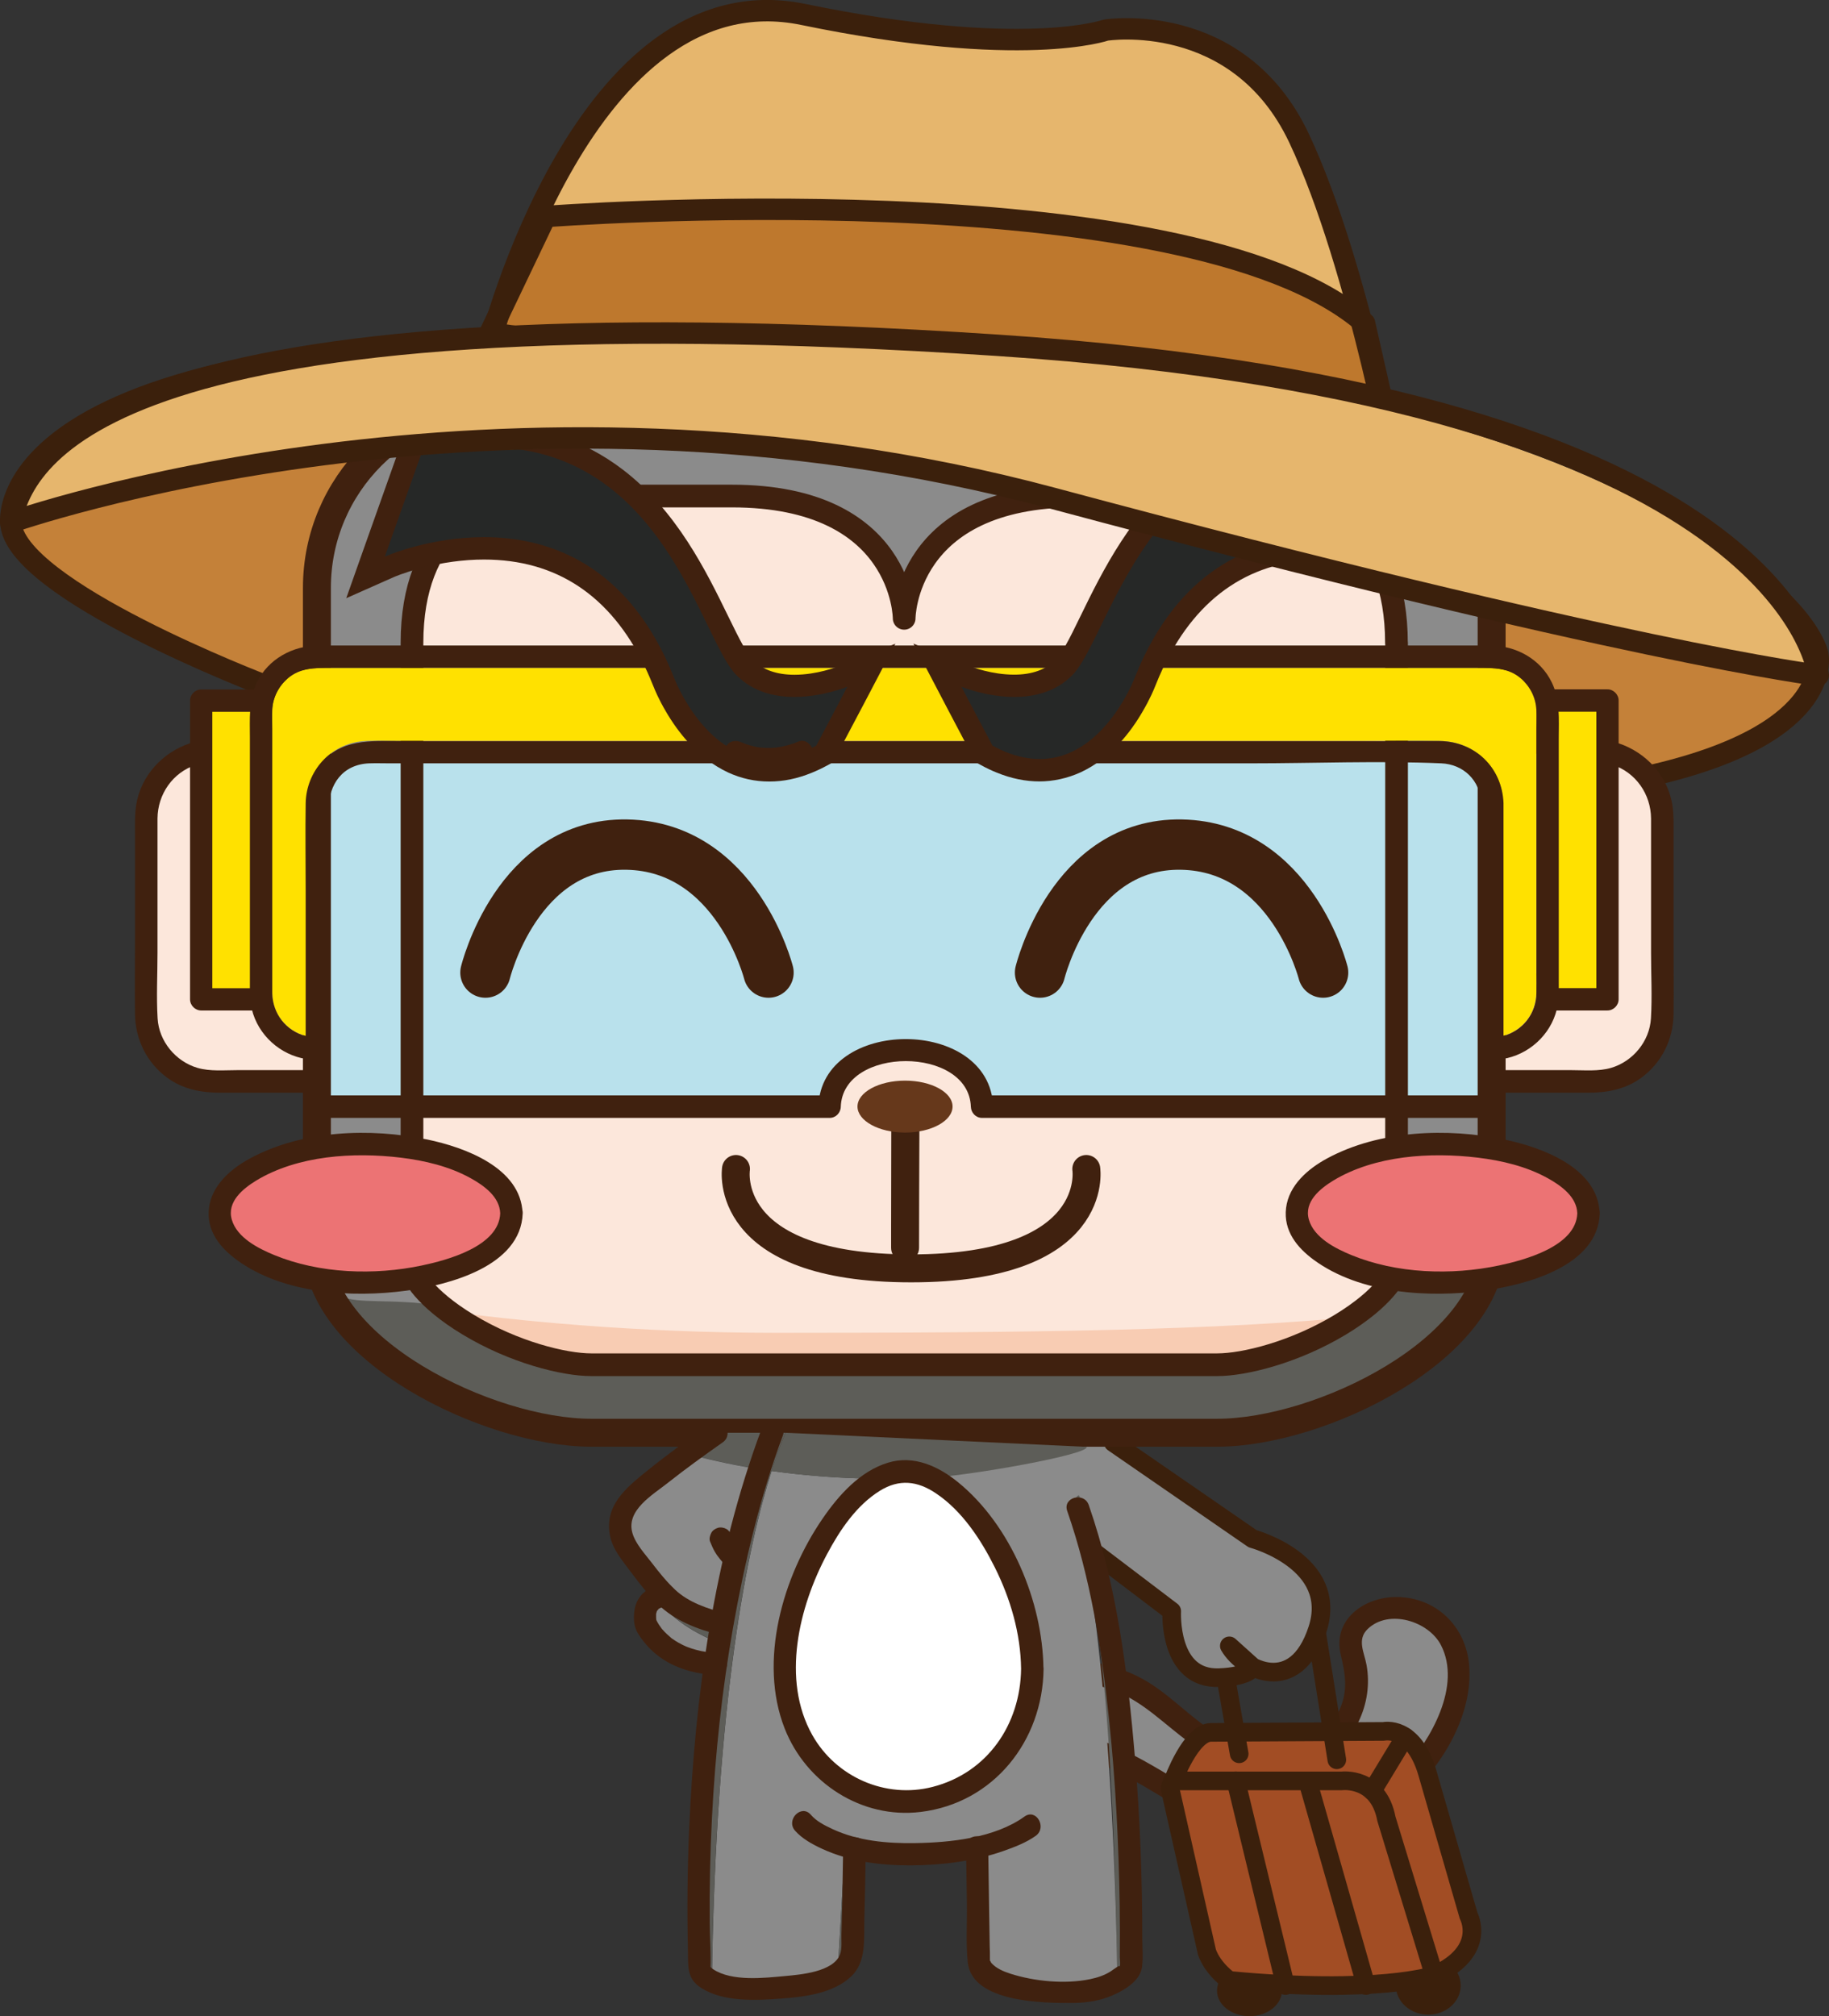 <?xml version="1.0" encoding="UTF-8"?>
<svg id="uuid-67d67166-6d66-4f84-9ff0-3e2b7df5e111" data-name="圖層 2" xmlns="http://www.w3.org/2000/svg" viewBox="0 0 170.83 188.27">
  <rect x="0" y="0" width="170.83" height="188.27" fill="#333333" stroke="none"/>
  <defs>
    <style>
      .uuid-1116fdf8-2737-4ca8-b20e-b0292438a0a8 {
        fill: #262827;
      }

      .uuid-ae5ebda4-a264-4f8f-9acf-2a8cddf572d7 {
        fill: #5d5d58;
      }

      .uuid-bded0d39-fcf8-45a3-8203-487486e7e49b {
        fill: #fce7db;
      }

      .uuid-301035fc-82e5-45cf-8cf5-8b4831d434c7, .uuid-c10ad87a-0c50-4dd1-9964-942689518b08, .uuid-fd1ba902-5c35-4877-8179-499bccde7118, .uuid-f058a34c-495f-4868-b9ba-0da480fa9902 {
        stroke-linejoin: round;
      }

      .uuid-301035fc-82e5-45cf-8cf5-8b4831d434c7, .uuid-c10ad87a-0c50-4dd1-9964-942689518b08, .uuid-fd1ba902-5c35-4877-8179-499bccde7118, .uuid-f058a34c-495f-4868-b9ba-0da480fa9902, .uuid-3f45da88-a5be-4bcd-92f7-e03f630ba8b4, .uuid-44771127-5b70-4803-96e2-e61ce2d7986c {
        fill: none;
      }

      .uuid-301035fc-82e5-45cf-8cf5-8b4831d434c7, .uuid-c10ad87a-0c50-4dd1-9964-942689518b08, .uuid-fd1ba902-5c35-4877-8179-499bccde7118, .uuid-f058a34c-495f-4868-b9ba-0da480fa9902, .uuid-44771127-5b70-4803-96e2-e61ce2d7986c {
        stroke-linecap: round;
      }

      .uuid-301035fc-82e5-45cf-8cf5-8b4831d434c7, .uuid-c10ad87a-0c50-4dd1-9964-942689518b08, .uuid-3f45da88-a5be-4bcd-92f7-e03f630ba8b4, .uuid-44771127-5b70-4803-96e2-e61ce2d7986c {
        stroke: #40210f;
      }

      .uuid-301035fc-82e5-45cf-8cf5-8b4831d434c7, .uuid-3f45da88-a5be-4bcd-92f7-e03f630ba8b4 {
        stroke-width: 2.61px;
      }

      .uuid-61798807-ba43-4ca0-b7ba-0b65b5ec1dae {
        fill: #ec7374;
      }

      .uuid-ae87eada-b86f-4d50-b276-032cd366e167 {
        fill: #ffe100;
      }

      .uuid-89f2ae12-6ae7-4649-bb30-7912de3be17e {
        fill: #be782d;
      }

      .uuid-a79f5210-1f22-41fb-b101-b3c37b95f471 {
        fill: #3b200c;
      }

      .uuid-dc2f2f42-7533-42e6-a342-b07c05d0ed70 {
        fill: #40210f;
      }

      .uuid-dd6dfe40-63dc-4ec3-9058-5cdae8e8f2e4 {
        fill: #f8ccb3;
      }

      .uuid-87eed6bc-ffe4-4a1c-922e-da9d9af142b5 {
        fill: #e6b66d;
      }

      .uuid-c10ad87a-0c50-4dd1-9964-942689518b08 {
        stroke-width: 2.12px;
      }

      .uuid-91810d06-d3e7-4bce-bf51-e79ea1d8df4c {
        fill: #c48139;
      }

      .uuid-fd1ba902-5c35-4877-8179-499bccde7118 {
        stroke-width: 2px;
      }

      .uuid-fd1ba902-5c35-4877-8179-499bccde7118, .uuid-f058a34c-495f-4868-b9ba-0da480fa9902 {
        stroke: #3b200c;
      }

      .uuid-b4d2440e-ccb4-4600-b135-46c620564920 {
        fill: #fff;
      }

      .uuid-f058a34c-495f-4868-b9ba-0da480fa9902 {
        stroke-width: 1.74px;
      }

      .uuid-22c3b029-98f8-423e-8e7d-63b94a522549 {
        fill: #8b8b8b;
      }

      .uuid-5bb91fe0-ac7e-4ff1-8fa5-011e9150a3e5 {
        fill: #a24d24;
      }

      .uuid-3f45da88-a5be-4bcd-92f7-e03f630ba8b4, .uuid-44771127-5b70-4803-96e2-e61ce2d7986c {
        stroke-miterlimit: 10;
      }

      .uuid-850ea068-2a06-4096-89a3-94bc9e89a385 {
        fill: #b9e1ec;
      }

      .uuid-13a98ec7-e6e0-498e-b45e-b918c78715d3 {
        fill: #66381b;
      }

      .uuid-200546bc-558f-4fc1-8c4e-225f9891f887 {
        fill: #d4ad33;
      }

      .uuid-44771127-5b70-4803-96e2-e61ce2d7986c {
        stroke-width: 4.7px;
      }
    </style>
  </defs>
  <g id="uuid-417240f2-51f5-44a8-9623-e9c1f4f1c259" data-name="圖層 1">
    <g>
      <path class="uuid-91810d06-d3e7-4bce-bf51-e79ea1d8df4c" d="M1,48.78c-.16-4.76,7.07-22.33,85.75-15.16,78.68,7.18,83.02,27.4,83.02,27.4,0,0,7.67,29.22-144.97,3.01,0,0-23.59-8.98-23.79-15.26Z"/>
      <path class="uuid-fd1ba902-5c35-4877-8179-499bccde7118" d="M1,48.78c-.16-4.76,7.07-22.33,85.75-15.16,78.68,7.18,83.02,27.4,83.02,27.4,0,0,7.67,29.22-144.97,3.01,0,0-23.59-8.98-23.79-15.26Z"/>
      <g>
        <g>
          <path class="uuid-22c3b029-98f8-423e-8e7d-63b94a522549" d="M84.12,162.33s14.35-12.47,25.29-2.34c10.94,10.13,19.26,1.31,16.94-5.35-1.98-5.67,9.87-6.77,9.85,1.57-.02,8.34-11.44,19.71-22.12,13.66-10.68-6.05-15.89-11.53-27.97-3.27l-2-4.27Z"/>
          <path class="uuid-dc2f2f42-7533-42e6-a342-b07c05d0ed70" d="M84.86,163.07c4.66-4.03,12.04-7.31,18.35-5.49,2.89.83,4.78,2.73,7.08,4.53,2.1,1.64,4.51,3,7.18,3.4,3.84.57,7.7-1.18,9.42-4.74.79-1.64,1.07-3.48.75-5.27-.21-1.2-.94-2.4.12-3.4,1.98-1.88,5.69-.7,6.83,1.53,1.94,3.79-.95,8.82-3.46,11.59-3.26,3.6-8.18,6.17-13.13,5.07-3.13-.69-5.88-2.76-8.59-4.38-2.36-1.41-4.77-2.81-7.38-3.69-5.9-2.01-11.5.16-16.45,3.5l1.43.37c-.67-1.42-1.33-2.85-2-4.27-.57-1.22-2.37-.16-1.8,1.05.67,1.42,1.33,2.85,2,4.27.23.49.99.67,1.43.37,2.63-1.78,5.49-3.41,8.67-3.91,2.4-.38,4.78.05,7.01.93,2.51.99,4.83,2.45,7.14,3.83,2.53,1.52,5.06,3.28,7.99,3.93,5.14,1.13,10.29-.96,14.04-4.46,3.25-3.04,6.1-7.69,5.73-12.31-.29-3.64-3.08-6.37-6.77-6.39-3.02-.02-6.01,2.1-5.22,5.41.44,1.83.69,3.38-.14,5.17s-2.29,3.03-4.11,3.56c-2.45.71-5.02-.05-7.17-1.28-2.72-1.55-4.72-4.06-7.55-5.45-7.59-3.72-16.88-.15-22.89,5.05-1.02.88.46,2.35,1.48,1.48Z"/>
        </g>
        <g>
          <ellipse class="uuid-a79f5210-1f22-41fb-b101-b3c37b95f471" cx="116.7" cy="185.89" rx="3.03" ry="2.38"/>
          <ellipse class="uuid-a79f5210-1f22-41fb-b101-b3c37b95f471" cx="133.4" cy="185.41" rx="3.03" ry="2.72"/>
          <g>
            <path class="uuid-5bb91fe0-ac7e-4ff1-8fa5-011e9150a3e5" d="M109.57,166.3s1.65-4.53,3.54-4.53l16.13-.09s2.74-.62,4.06,3.81l3.87,13.4s1.79,3.3-3.21,5.57c0,0-5.28,1.79-19.15.47,0,0-1.51-1.04-2.08-2.64l-3.4-15.06s-.16-.38.24-.92Z"/>
            <path class="uuid-f058a34c-495f-4868-b9ba-0da480fa9902" d="M109.57,166.3s1.65-4.53,3.54-4.53l16.13-.09s2.74-.62,4.06,3.81l3.87,13.4s1.79,3.3-3.21,5.57c0,0-5.28,1.79-19.15.47,0,0-1.51-1.04-2.08-2.64l-3.4-15.06s-.16-.38.24-.92Z"/>
            <path class="uuid-f058a34c-495f-4868-b9ba-0da480fa9902" d="M109.57,166.3h15.77s3.4-.42,4.15,3.54l4.47,14.62"/>
            <line class="uuid-f058a34c-495f-4868-b9ba-0da480fa9902" x1="127.59" y1="185.41" x2="122.13" y2="166.3"/>
            <line class="uuid-f058a34c-495f-4868-b9ba-0da480fa9902" x1="115.43" y1="166.29" x2="120.06" y2="185.41"/>
          </g>
          <polyline class="uuid-f058a34c-495f-4868-b9ba-0da480fa9902" points="115.74 163.77 113.9 153.29 122.98 152.51 124.86 164.33"/>
          <line class="uuid-f058a34c-495f-4868-b9ba-0da480fa9902" x1="128.17" y1="167.24" x2="131.23" y2="162.19"/>
          <path class="uuid-22c3b029-98f8-423e-8e7d-63b94a522549" d="M117,143.7l-14.87-10-8.18.97,4.92,8.18,10.57,7.6s-.35,6.41,4.44,6.21c2.8-.11,3.12-.95,3.13-.99,1.99.98,4.64.74,6.03-3.5,2.06-6.29-6.05-8.48-6.05-8.48Z"/>
          <path class="uuid-f058a34c-495f-4868-b9ba-0da480fa9902" d="M103.98,134.71l13.02,8.98s8.11,2.18,6.05,8.48c-2.06,6.29-6.92,3.77-8.23,1.52l2.2,1.98s-.27.88-3.14.99c-4.8.19-4.44-6.21-4.44-6.21l-8.97-6.81"/>
        </g>
        <g>
          <path class="uuid-22c3b029-98f8-423e-8e7d-63b94a522549" d="M113.7,133.79h-58.39c-9.63,0-25.7-7.81-25.7-17.44v-61.46c0-9.63,7.81-17.44,17.44-17.44h74.84c9.63,0,17.44,7.81,17.44,17.44v61.46c0,9.63-15.99,17.44-25.63,17.44Z"/>
          <path class="uuid-ae5ebda4-a264-4f8f-9acf-2a8cddf572d7" d="M41.19,121.92c2.55,2.45,6.08,4.86,9.76,4.86l60.37.53c3.5,0,16.04-5.35,18.54-7.58,3.45-.37,5.49.65,8.08,0,.39.75-1.46,2.53-1.3,3.58-1.43,2.08-11.48,8.72-16.94,10.41h-52.47l-10.28.54c-7.5,0-23.03-5.87-25.14-13.22,1.7.77,4.68.18,9.38.89Z"/>
          <path class="uuid-bded0d39-fcf8-45a3-8203-487486e7e49b" d="M130.44,55.16v63.45c-.04.4-1.1,2.59-5.27,5.11-4.25,2.56-8.93,3.73-11.48,3.73h-58.47c-2.55,0-7.23-1.17-11.47-3.73-4.18-2.52-5.24-4.71-5.27-5.12v-63.43c0-4.87,3.84-8.84,8.56-8.84h21.31c16.1,0,16.1,11.42,16.1,11.42,0,0,0-11.42,16.11-11.42h21.31c4.72,0,8.56,3.97,8.56,8.84Z"/>
          <path class="uuid-dd6dfe40-63dc-4ec3-9058-5cdae8e8f2e4" d="M41.64,122.43c6.13.84,17.45,2.03,30.87,2.03,24.37,0,41.39-.23,54.86-1.57-2.7,2.23-9.31,5.24-13.09,5.24l-58.9-.48c-3.98,0-10.98-2.77-13.74-5.23Z"/>
          <path class="uuid-bded0d39-fcf8-45a3-8203-487486e7e49b" d="M29.6,100.97v-30.58h-11.44c-2.53.8-4.36,3.17-4.36,5.96v18.37c0,3.45,2.8,6.25,6.25,6.25h9.69"/>
          <path class="uuid-bded0d39-fcf8-45a3-8203-487486e7e49b" d="M139.48,100.97v-30.58h11.44c2.53.8,4.36,3.17,4.36,5.96v18.37c0,3.45-2.8,6.25-6.25,6.25h-9.69"/>
          <rect class="uuid-ae87eada-b86f-4d50-b276-032cd366e167" x="18.79" y="65.42" width="5.97" height="27.28"/>
          <rect class="uuid-ae87eada-b86f-4d50-b276-032cd366e167" x="144.33" y="65.42" width="5.97" height="27.28"/>
          <path class="uuid-850ea068-2a06-4096-89a3-94bc9e89a385" d="M139.32,74.98v28.35h-47.67c0-2.98-3.06-5.23-7.12-5.23s-7.12,2.25-7.12,5.23H29.6v-28.35c0-1.57.76-2.96,1.93-3.82.79-.58,1.77-.93,2.82-.93h100.22c1.05,0,2.03.34,2.82.93,1.17.86,1.93,2.26,1.93,3.82Z"/>
          <g>
            <path class="uuid-ae87eada-b86f-4d50-b276-032cd366e167" d="M104.42,30.89s.6,2.99-.56,5.23c-22.23,1.05-34.09-1.67-39.35-3.48,1.13-7.14,13.31-7.18,18.48-7.9,5.49-.77,15.23-5.46,15.23-5.46,0,0,1.92,11.02-3.45,14.18,0,0,5.21,1.43,9.65-2.57Z"/>
            <path class="uuid-200546bc-558f-4fc1-8c4e-225f9891f887" d="M102.8,37.44h-38.24c-.21-1.29-.3-2.8-.1-4.52.01-.1.03-.19.04-.29,5.26,1.81,17.12,4.53,39.35,3.48-.26.49-.6.94-1.05,1.33Z"/>
          </g>
          <path class="uuid-dc2f2f42-7533-42e6-a342-b07c05d0ed70" d="M103.54,38.18c2.05-1.86,2.38-4.98,1.88-7.57-.16-.83-1.2-.93-1.74-.46-2.27,1.97-5.64,3.1-8.63,2.31l.25,1.91c4.83-3,4.78-10.4,3.93-15.36-.12-.72-.99-.89-1.53-.62-1.88.91-3.81,1.74-5.75,2.51-3.02,1.21-6.18,2.44-9.43,2.87-5.37.7-11.76.57-16.23,4.09-3.09,2.43-3.29,6.23-2.72,9.88.07.45.59.77,1.01.77,11.14,0,22.29,0,33.43,0h4.81c1.34,0,1.35-2.09,0-2.09h-38.24l1.01.77c-.48-3.12-.26-6.27,2.57-8.1,2.29-1.48,5.11-2.05,7.76-2.46,2.48-.38,5-.5,7.48-.88,3.13-.48,6.18-1.65,9.11-2.82,2.11-.84,4.2-1.74,6.24-2.72l-1.53-.62c.26,1.5.35,3.52.27,5.25-.12,2.76-.69,6.18-3.24,7.76-.75.47-.64,1.67.25,1.91,3.74,1,7.82-.38,10.66-2.84l-1.74-.46c.34,1.77.14,4.19-1.34,5.54-1,.91.48,2.38,1.48,1.48Z"/>
          <path class="uuid-dc2f2f42-7533-42e6-a342-b07c05d0ed70" d="M24.41,94.36h-5.62c-.56,0-1.04-.48-1.04-1.04v-27.9c0-.56.48-1.04,1.04-1.04h5.7c1.35,0,1.35,2.09,0,2.09h-4.66v25.81h4.58c1.35,0,1.35,2.09,0,2.09Z"/>
          <path class="uuid-dc2f2f42-7533-42e6-a342-b07c05d0ed70" d="M29.6,99.93h-7.44c-1.21,0-2.54.13-3.71-.21-2.05-.6-3.61-2.49-3.73-4.63-.12-2.03-.01-4.08-.01-6.11v-9.84c0-.9,0-1.81,0-2.71.02-2.27,1.42-4.29,3.59-5.01,1.27-.42.72-2.44-.56-2.01-2.58.86-4.59,3.04-5.02,5.76-.14.88-.11,1.77-.11,2.66v9.8c0,2.36-.03,4.73,0,7.09.03,2.34,1.1,4.51,2.98,5.9,1.5,1.11,3.22,1.42,5.04,1.42h8.96c1.34,0,1.35-2.09,0-2.09h0Z"/>
          <path class="uuid-dc2f2f42-7533-42e6-a342-b07c05d0ed70" d="M151.18,65.42v27.9c0,.56-.48,1.04-1.04,1.04h-5.62c-1.34,0-1.35-2.09,0-2.09h4.58v-25.81h-4.66c-1.34,0-1.35-2.09,0-2.09h5.7c.56,0,1.04.48,1.04,1.04Z"/>
          <path class="uuid-dc2f2f42-7533-42e6-a342-b07c05d0ed70" d="M139.32,99.93h7.44c1.21,0,2.54.13,3.71-.21,2.05-.6,3.61-2.49,3.73-4.63.12-2.03.01-4.08.01-6.11v-9.84c0-.9,0-1.81,0-2.71-.02-2.27-1.42-4.29-3.59-5.01-1.27-.42-.72-2.44.56-2.01,2.58.86,4.59,3.04,5.02,5.76.14.88.11,1.77.11,2.66v9.8c0,2.36.03,4.73,0,7.09-.03,2.34-1.1,4.51-2.98,5.9-1.5,1.11-3.22,1.42-5.04,1.42h-8.96c-1.34,0-1.35-2.09,0-2.09h0Z"/>
          <path class="uuid-dc2f2f42-7533-42e6-a342-b07c05d0ed70" d="M83.25,103.34c0,3.72-.01,7.45-.02,11.17,0,.66,0,1.33,0,1.99,0,1.68,2.61,1.68,2.61,0,0-3.49.02-6.97.03-10.46,0-.9,0-1.8,0-2.7,0-1.68-2.61-1.68-2.61,0h0Z"/>
          <path class="uuid-3f45da88-a5be-4bcd-92f7-e03f630ba8b4" d="M113.7,133.79h-58.47c-9.63,0-25.63-7.81-25.63-17.44v-61.46c0-9.63,7.81-17.44,17.44-17.44h74.84c9.63,0,17.44,7.81,17.44,17.44v61.46c0,9.63-15.99,17.44-25.63,17.44Z"/>
          <path class="uuid-13a98ec7-e6e0-498e-b45e-b918c78715d3" d="M84.53,100.91c-2.45,0-4.44,1.09-4.44,2.42s1.99,2.43,4.44,2.43,4.44-1.09,4.44-2.43-1.99-2.42-4.44-2.42Z"/>
          <path class="uuid-c10ad87a-0c50-4dd1-9964-942689518b08" d="M130.44,60.04v58.56c-.04.4-1.1,2.59-5.27,5.11-4.25,2.56-8.93,3.73-11.48,3.73h-58.47c-2.55,0-7.23-1.17-11.47-3.73-4.18-2.52-5.24-4.71-5.27-5.12v-58.55c0-10.5,6.45-13.72,11.17-13.72h18.7c16.1,0,16.1,11.42,16.1,11.42,0,0,0-11.42,16.11-11.42h18.7c4.72,0,11.17,3.22,11.17,13.72Z"/>
          <g>
            <path class="uuid-61798807-ba43-4ca0-b7ba-0b65b5ec1dae" d="M47.76,113.3c0,3.47-5.82,6.3-13.1,6.43-.17,0-.34,0-.52,0-2.53,0-4.91-.33-6.94-.9-4-1.12-6.69-3.18-6.69-5.53s2.56-4.32,6.42-5.46c1.64-.49,3.53-.81,5.55-.92.54-.03,1.1-.05,1.65-.05,7.53,0,13.62,2.88,13.62,6.43Z"/>
            <path class="uuid-dc2f2f42-7533-42e6-a342-b07c05d0ed70" d="M46.72,113.3c-.11,3.09-4.98,4.38-7.31,4.87-4.46.94-9.56.77-13.81-.98-1.48-.61-3.47-1.62-3.95-3.3s1.06-2.9,2.28-3.65c3.89-2.35,9.08-2.67,13.49-2.14,2.24.27,4.56.82,6.54,1.92,1.23.68,2.71,1.73,2.76,3.28.05,1.34,2.13,1.35,2.09,0-.15-4.27-5.43-6.17-8.89-6.89-5.34-1.11-11.67-.88-16.56,1.76-1.78.96-3.58,2.5-3.84,4.63s1.03,3.7,2.58,4.84c4.33,3.18,10.73,3.57,15.87,2.88,3.88-.52,10.68-2.25,10.85-7.22.05-1.34-2.04-1.34-2.09,0Z"/>
          </g>
          <g>
            <path class="uuid-61798807-ba43-4ca0-b7ba-0b65b5ec1dae" d="M148.36,113.3c0,3.47-5.82,6.3-13.1,6.43-.17,0-.34,0-.52,0-2.53,0-4.91-.33-6.94-.9-4-1.12-6.69-3.18-6.69-5.53s2.56-4.32,6.42-5.46c1.64-.49,3.53-.81,5.55-.92.54-.03,1.1-.05,1.65-.05,7.53,0,13.62,2.88,13.62,6.43Z"/>
            <path class="uuid-dc2f2f42-7533-42e6-a342-b07c05d0ed70" d="M147.32,113.3c-.11,3.09-4.98,4.38-7.31,4.87-4.46.94-9.56.77-13.81-.98-1.48-.61-3.47-1.62-3.95-3.3s1.06-2.9,2.28-3.65c3.89-2.35,9.08-2.67,13.49-2.14,2.24.27,4.56.82,6.54,1.92,1.23.68,2.71,1.73,2.76,3.28.05,1.34,2.13,1.35,2.09,0-.15-4.27-5.43-6.17-8.89-6.89-5.34-1.11-11.67-.88-16.56,1.76-1.78.96-3.58,2.5-3.84,4.63s1.03,3.7,2.58,4.84c4.33,3.18,10.73,3.57,15.87,2.88,3.88-.52,10.68-2.25,10.85-7.22.05-1.34-2.04-1.34-2.09,0Z"/>
          </g>
          <path class="uuid-ae87eada-b86f-4d50-b276-032cd366e167" d="M143.5,90.88c0,.61.01,1.22,0,1.83-.03,1.94-1.28,3.53-3.13,4.03v-19.15c0-.86.02-1.72,0-2.58-.05-3.21-2.58-5.75-5.79-5.82-2.59-.05-5.2,0-7.8,0H37.11c-1.06,0-2.15-.07-3.21.02-3.04.26-5.3,2.79-5.35,5.81-.04,2.72,0,5.44,0,8.16v13.56c-1.85-.5-3.11-2.09-3.13-4.03,0-.61,0-1.22,0-1.83v-22.84c0-.59-.02-1.18,0-1.77.05-1.13.6-2.2,1.45-2.93,1.15-.99,2.51-.98,3.93-.98h107.31c1.42,0,2.78-.01,3.93.98.86.73,1.4,1.8,1.45,2.93.03.59,0,1.18,0,1.77v22.84Z"/>
          <path class="uuid-dc2f2f42-7533-42e6-a342-b07c05d0ed70" d="M145.59,91.63c0,.73.02,1.44-.09,2.16-.39,2.46-2.33,4.46-4.74,5.02-.14.03-.27.04-.39.03-1.02-.13-1.34-1.76-.17-2.04.06-.01.11-.03.17-.05,1.85-.5,3.11-2.09,3.13-4.03.01-.61,0-1.22,0-1.83v-22.84c0-.59.02-1.18,0-1.77-.05-1.13-.6-2.2-1.45-2.93-1.15-.99-2.51-.98-3.93-.98H30.81c-1.42,0-2.78-.01-3.93.98-.86.73-1.4,1.8-1.45,2.93-.03.59,0,1.18,0,1.77v22.84c0,.61,0,1.22,0,1.83.03,1.94,1.28,3.53,3.13,4.03.06.02.11.04.17.05,1.17.28.85,1.92-.17,2.04-.12.01-.25,0-.39-.03-2.41-.56-4.35-2.56-4.74-5.02-.11-.72-.09-1.43-.09-2.16v-22.7c0-1.77-.14-3.55.65-5.2,1.06-2.2,3.35-3.43,5.74-3.45h109.47c2.39.01,4.68,1.25,5.74,3.45.8,1.65.65,3.43.65,5.2v22.7Z"/>
          <path class="uuid-dc2f2f42-7533-42e6-a342-b07c05d0ed70" d="M138.35,74.98v28.35l1.04-1.04c-5.36,0-10.72,0-16.09,0-8.55,0-17.11,0-25.66,0h-5.92l1.04,1.04c-.28-8.4-16.05-8.4-16.32,0l1.04-1.04c-5.39,0-10.78,0-16.16,0-8.59,0-17.17,0-25.76,0-1.97,0-3.93,0-5.9,0l1.04,1.04v-27.77c0-2.33,1.31-4.19,3.81-4.28.62-.02,1.24,0,1.86,0h9.71c11.4,0,22.8,0,34.2,0h36.58c5.9,0,11.86-.25,17.75,0,2.09.09,3.64,1.6,3.73,3.71.05,1.34,2.14,1.35,2.09,0-.13-3.31-2.65-5.75-5.97-5.79-.73,0-1.46,0-2.18,0-3.5,0-7,0-10.5,0-12,0-24,0-36,0s-24.48,0-36.72,0c-3.83,0-7.66,0-11.48,0-2.91,0-5.96-.3-7.9,2.47-1.21,1.73-1.05,3.72-1.05,5.71v25.97c0,.56.48,1.04,1.04,1.04h47.82c.58,0,1.03-.48,1.04-1.04.19-5.69,11.96-5.68,12.15,0,.02.56.46,1.04,1.04,1.04h16.09c8.55,0,17.11,0,25.66,0,1.97,0,3.95,0,5.92,0,.56,0,1.04-.48,1.04-1.04v-28.35c0-1.34-2.09-1.35-2.09,0Z"/>
        </g>
        <path class="uuid-ae5ebda4-a264-4f8f-9acf-2a8cddf572d7" d="M100.89,140.05c5.62,15.99,4.73,43.67,4.73,43.67-.35.51-.79.9-1.27,1.21-.4-27.58-2.13-37.79-4.35-44.36.29-.05.45-.87.74-.93.54,1.12-.3-.88.15.41Z"/>
        <path class="uuid-22c3b029-98f8-423e-8e7d-63b94a522549" d="M78.97,171.42c-1.04-.27-2.1-.61-3.14-1.03.1.1,1.19,1.17,3.09,1.93l-.68,11.91c-1.33.86-3.66,1.4-7.06,1.45-2.44.04-3.86-.29-4.69-.67.19-13.24,1.02-23.39,2.09-31.1,1.08-7.79,2.38-13.09,3.49-16.55,2.81.39,6.17.69,9.98.73-4.49,2.46-8.7,10.78-8.7,17.75,0,8.28,5.95,12.4,11.25,12.4s11.83-4.11,11.83-12.4c0-7.07-4.75-15.52-9.44-17.85,3.56-.18,7.99-2.1,12.11-2.88,2.21,6.57,4.86,22.25,5.26,49.83-1.93,1.24-4.46,1.06-4.46,1.06-4.69,0-6.78-.89-7.7-1.66v-12.3c.2-.09.4-.19.6-.29,0,0-.21.05-.6.11-1.79.31-7.37,1.07-13.21-.43Z"/>
        <path class="uuid-ae5ebda4-a264-4f8f-9acf-2a8cddf572d7" d="M101.5,135.1c.31.72-10.96,2.7-14.52,2.88-.8-.4-1.61-.62-2.39-.62-.84,0-1.7.26-2.55.73-3.81-.03-7.17-.33-9.98-.73.49-1.53.94-2.7,1.31-3.57l28.13,1.32Z"/>
        <path class="uuid-b4d2440e-ccb4-4600-b135-46c620564920" d="M86.97,137.98c4.69,2.33,9.44,10.78,9.44,17.85,0,8.28-6.52,12.4-11.83,12.4s-11.25-4.11-11.25-12.4c0-6.97,4.21-15.28,8.7-17.75,1.57.02,3.22-.02,4.94-.1Z"/>
        <path class="uuid-ae5ebda4-a264-4f8f-9acf-2a8cddf572d7" d="M92.77,171.73c-.2.1-.4.2-.6.29v-.18c.39-.07.6-.11.6-.11Z"/>
        <path class="uuid-ae5ebda4-a264-4f8f-9acf-2a8cddf572d7" d="M92.18,172.02v12.3c-.69-.57-.74-1.07-.74-1.07l-.16-10.79c-1.69.4-3.82.69-6.42.69-.68,0-1.32-.03-1.91-.08,4.17-.02,6.75.06,9.23-1.05Z"/>
        <path class="uuid-ae5ebda4-a264-4f8f-9acf-2a8cddf572d7" d="M92.18,171.85v.18c-2.48,1.12-5.06,1.03-9.23,1.05h-.06c-1.18-.1-2.2-.27-3.09-.49v.04c-.31-.09-.6-.19-.88-.3l.05-.9c5.84,1.5,11.42.74,13.21.43Z"/>
        <path class="uuid-ae5ebda4-a264-4f8f-9acf-2a8cddf572d7" d="M79.8,172.62c-.01,1.14-.11,7.99-.25,9.71-.06.72-.49,1.37-1.31,1.89l.68-11.91c.28.11.57.21.88.3Z"/>
        <path class="uuid-ae5ebda4-a264-4f8f-9acf-2a8cddf572d7" d="M78.97,171.42l-.05.9c-1.9-.76-2.99-1.83-3.09-1.93,1.04.42,2.09.76,3.14,1.03Z"/>
        <path class="uuid-ae5ebda4-a264-4f8f-9acf-2a8cddf572d7" d="M72.1,133.79h1.27c-.37.87-.82,2.04-1.31,3.57-.39-.05-.76-.11-1.12-.17.45-1.43.85-2.56,1.16-3.4Z"/>
        <path class="uuid-ae5ebda4-a264-4f8f-9acf-2a8cddf572d7" d="M66.97,133.79h5.14c-.31.84-.72,1.98-1.16,3.4-2.98-.47-5.26-1.03-6.72-1.44,1.03-.76,1.99-1.44,2.75-1.97Z"/>
        <path class="uuid-ae5ebda4-a264-4f8f-9acf-2a8cddf572d7" d="M70.94,137.19c.37.06.74.11,1.12.17-1.11,3.46-2.41,8.76-3.49,16.55-.5-.16-.97-.32-1.4-.5.09-.6.2-1.19.3-1.76.39-2.2.8-4.23,1.22-6.09.78-3.41,1.57-6.22,2.25-8.37Z"/>
        <path class="uuid-22c3b029-98f8-423e-8e7d-63b94a522549" d="M70.94,137.19c-.68,2.15-1.47,4.95-2.25,8.37-.42,1.85-.83,3.88-1.22,6.09-2.26-.51-4.31-1.76-4.31-1.76-.33-.23-.68-.54-1.04-.9-1.22-1.22-2.56-3.04-3.57-4.51-1-1.45-.78-3.41.52-4.6,1.46-1.33,3.4-2.83,5.16-4.12,1.46.41,3.74.97,6.72,1.44Z"/>
        <path class="uuid-ae5ebda4-a264-4f8f-9acf-2a8cddf572d7" d="M67.17,153.41c.44.18.9.34,1.4.5-1.06,7.71-1.9,17.86-2.09,31.1-1.04-.47-1.15-1.01-1.15-1.01-.39-11.2.37-20.82,1.52-28.63.1-.66.2-1.32.31-1.96Z"/>
        <path class="uuid-ae5ebda4-a264-4f8f-9acf-2a8cddf572d7" d="M67.47,151.64c-.1.57-.2,1.16-.3,1.76-3.63-1.44-5.22-3.25-5.85-4.23.22-.1.48-.17.79-.2.37.37.72.67,1.04.9,0,0,2.05,1.25,4.31,1.76Z"/>
        <path class="uuid-22c3b029-98f8-423e-8e7d-63b94a522549" d="M67.17,153.41c-.1.64-.21,1.29-.31,1.96-5.2-.27-6.53-3.72-6.53-3.72,0,0-.49-1.83.98-2.46.63.98,2.22,2.79,5.85,4.23Z"/>
        <g>
          <path class="uuid-1116fdf8-2737-4ca8-b20e-b0292438a0a8" d="M71.82,71.94c-1.17,0-2.32-.25-3.41-.76-2.57-1.19-4.31-3.5-5.32-5.24-.69-1.17-1.04-2.07-1.05-2.1-.3-.75-.59-1.43-.9-2.06-3.39-7.01-8.76-10.57-15.96-10.57-2.01,0-4.08.28-6.16.83-1.64.44-2.67.89-2.68.9l-2.22.98,4.37-12.32.56-.13c2.24-.51,4.39-.77,6.41-.77,4.56,0,8.6,1.32,12.02,3.94,4.87,3.71,7.58,9.28,9.56,13.34.54,1.1,1,2.04,1.44,2.83.42.74.75,1.22,1.03,1.51,1.13,1.15,2.7,1.72,4.67,1.72,2.29,0,4.33-.79,4.55-.88l2.62-1.05-1.98,3.79-2.38,4.51-.28.15c-.46.25-.91.46-1.35.64-1.2.49-2.4.74-3.56.74Z"/>
          <path class="uuid-dc2f2f42-7533-42e6-a342-b07c05d0ed70" d="M45.47,41.75c4.8,0,8.48,1.5,11.39,3.72,5.95,4.54,8.6,12.07,10.72,15.85.42.74.81,1.34,1.21,1.73,1.55,1.57,3.57,2.03,5.41,2.03,2.57,0,4.8-.9,4.94-.95l-.67,1.28-2.23,4.22c-.42.23-.84.43-1.24.59-1.14.46-2.2.66-3.17.66-1.09,0-2.08-.25-2.97-.66-2.31-1.07-3.93-3.22-4.85-4.81-.66-1.11-.98-1.95-.98-1.95-.3-.75-.61-1.47-.93-2.14-4.35-9-11.27-11.16-16.9-11.16-2.51,0-4.77.43-6.43.87-1.75.47-2.83.95-2.83.95l3.37-9.49c2.24-.51,4.29-.74,6.18-.74M45.47,39.67h0c-2.09,0-4.33.27-6.64.79l-1.12.25-.38,1.08-3.37,9.49-1.62,4.58,4.44-1.97s.98-.43,2.53-.84c1.96-.52,4-.8,5.89-.8,6.77,0,11.82,3.36,15.02,9.98.29.6.57,1.26.87,2,.03.08.4,1.02,1.13,2.25,1.08,1.85,2.97,4.34,5.78,5.65,1.23.57,2.52.85,3.85.85s2.62-.27,3.95-.81c.47-.19.96-.42,1.46-.69l.55-.3.29-.56,2.23-4.22.68-1.29,2.62-5-5.25,2.09c-.21.08-2.08.81-4.17.81-1.68,0-3-.47-3.92-1.41-.22-.22-.51-.65-.87-1.29-.42-.75-.88-1.69-1.41-2.77-2.03-4.16-4.8-9.85-9.87-13.71-3.61-2.75-7.86-4.15-12.66-4.15h0Z"/>
        </g>
        <g>
          <path class="uuid-1116fdf8-2737-4ca8-b20e-b0292438a0a8" d="M97.1,71.94c-1.16,0-2.35-.25-3.56-.74-.44-.18-.89-.39-1.35-.64l-.28-.15-3.05-5.79-1.31-2.5,2.62,1.05c.23.09,2.27.88,4.55.88,1.97,0,3.54-.58,4.67-1.72.29-.29.62-.77,1.04-1.51.44-.78.9-1.73,1.44-2.83,1.98-4.06,4.69-9.62,9.56-13.34,3.42-2.61,7.47-3.94,12.02-3.94,2.01,0,4.17.26,6.41.77l.56.13,4.37,12.32-2.22-.98s-1.04-.46-2.68-.9c-2.08-.55-4.15-.83-6.16-.83-7.2,0-12.57,3.56-15.96,10.57-.3.63-.6,1.31-.9,2.07-.01.03-.36.93-1.05,2.1-1.01,1.73-2.75,4.04-5.31,5.23-1.09.5-2.24.76-3.41.76Z"/>
          <path class="uuid-dc2f2f42-7533-42e6-a342-b07c05d0ed70" d="M123.45,41.75c1.88,0,3.93.23,6.18.74l3.37,9.49s-1.08-.48-2.83-.95c-1.66-.44-3.91-.87-6.43-.87-5.63,0-12.55,2.16-16.9,11.16-.32.67-.63,1.39-.93,2.14,0,0-.32.84-.98,1.95-.93,1.59-2.54,3.74-4.85,4.81-.89.41-1.88.66-2.97.66-.97,0-2.03-.2-3.17-.66-.4-.16-.82-.36-1.24-.59l-2.23-4.22-.67-1.28c.14.05,2.37.95,4.94.95,1.84,0,3.86-.46,5.41-2.03.4-.4.79-.99,1.21-1.73,2.12-3.77,4.78-11.31,10.72-15.85,2.91-2.22,6.59-3.72,11.39-3.72M123.45,39.67c-4.79,0-9.05,1.4-12.66,4.15-5.06,3.86-7.84,9.55-9.87,13.71-.53,1.08-.98,2.02-1.41,2.77-.36.63-.65,1.06-.86,1.28-.93.94-2.25,1.42-3.93,1.42-2.09,0-3.96-.72-4.16-.8l-5.25-2.1,2.62,5,.67,1.28,2.23,4.23.29.56.55.3c.49.27.98.5,1.46.69,1.33.54,2.66.81,3.95.81s2.62-.29,3.85-.85c2.81-1.3,4.7-3.79,5.78-5.66.72-1.22,1.09-2.15,1.13-2.25.29-.73.57-1.38.86-1.99,3.2-6.62,8.25-9.98,15.02-9.98,1.89,0,3.92.28,5.89.8,1.55.41,2.52.84,2.53.84l4.42,1.94-1.61-4.55-3.37-9.49-.38-1.08-1.12-.25c-2.31-.53-4.55-.79-6.64-.79h0Z"/>
        </g>
        <path class="uuid-dc2f2f42-7533-42e6-a342-b07c05d0ed70" d="M68.23,71.13c1.04.47,2.12.76,3.27.8,1.25.04,2.51-.23,3.67-.69.51-.2.92-.71.73-1.28-.16-.49-.74-.95-1.28-.73s-1.08.39-1.64.5c-.14.03-.28.05-.42.07.2-.03-.19.02-.23.02-.24.02-.49.03-.74.02s-.47-.02-.71-.05c.25.03-.13-.02-.18-.03-.1-.02-.21-.04-.31-.07-.22-.05-.43-.11-.64-.18-.11-.04-.22-.08-.33-.12-.11-.04-.11-.04,0,0-.05-.02-.11-.05-.16-.07-.5-.23-1.15-.16-1.43.37-.24.46-.16,1.19.37,1.43h0Z"/>
        <path class="uuid-dc2f2f42-7533-42e6-a342-b07c05d0ed70" d="M78.75,172.59c-.02,1.63-.05,3.27-.08,4.9-.02,1.04-.05,2.08-.08,3.11-.02.59.08,1.37-.14,1.93-.65,1.61-3.68,1.86-5.08,1.99-1.96.18-4.99.54-6.76-.63-.36-.24-.24-.36-.25-.14.05-1.36-.06-2.75-.07-4.12-.03-3.32.04-6.64.21-9.95.31-5.95.94-11.89,1.98-17.77s2.49-12.09,4.64-17.86c.47-1.26-1.55-1.81-2.01-.56-4.42,11.88-6.21,24.86-6.75,37.47-.16,3.68-.19,7.37-.11,11.06.04,1.57-.15,2.73,1.25,3.62,2.08,1.33,5.13,1.16,7.46.99,2.18-.16,4.91-.49,6.57-2.1,1.41-1.36,1.15-3.49,1.2-5.29.06-2.22.1-4.45.13-6.67.01-1.34-2.07-1.35-2.09,0h0Z"/>
        <path class="uuid-dc2f2f42-7533-42e6-a342-b07c05d0ed70" d="M90.23,172.47c.03,1.76.05,3.51.08,5.27s-.11,3.7.08,5.5c.4,3.79,7.16,3.8,9.7,3.8,1.11,0,2.25-.14,3.3-.51,1.21-.43,3.07-1.4,3.27-2.81.12-.88.03-1.85.03-2.73,0-5.6-.21-11.21-.68-16.79-.66-7.96-1.69-16.09-4.32-23.66-.44-1.26-2.46-.72-2.01.56,2.17,6.23,3.21,12.84,3.9,19.39.61,5.78.91,11.6,1,17.41.02,1.61.03,3.22.01,4.84,0,.24.09.73-.02.95.15-.35-.63.27-.82.39-.59.38-1.27.6-1.96.74-2.33.48-5.17.2-7.4-.51-.66-.21-1.34-.5-1.78-.99-.11-.12.01-.06-.19-.29.05.06.05.17.01-.03.08.46.02.15.03-.08.01-.4-.01-.8-.02-1.2l-.06-3.72c-.03-1.84-.06-3.68-.08-5.52-.02-1.34-2.11-1.35-2.09,0h0Z"/>
        <path class="uuid-dc2f2f42-7533-42e6-a342-b07c05d0ed70" d="M74.25,170.94c.66.76,1.66,1.3,2.55,1.71,2.57,1.18,5.44,1.55,8.25,1.54s5.9-.37,8.66-1.34c1.03-.36,2.13-.78,3.03-1.42,1.08-.78.04-2.59-1.05-1.8-2.79,2.01-6.94,2.43-10.24,2.48-2.58.04-5.3-.2-7.67-1.3-.82-.38-1.53-.75-2.05-1.35-.88-1.02-2.35.47-1.48,1.48h0Z"/>
        <path class="uuid-dc2f2f42-7533-42e6-a342-b07c05d0ed70" d="M66.44,132.89c-2.05,1.43-4.08,2.91-6.03,4.48s-4.02,3.26-3.42,6.1c.26,1.24,1.16,2.29,1.9,3.28.8,1.07,1.63,2.14,2.59,3.08,1.52,1.48,3.67,2.33,5.71,2.82,1.31.32,1.86-1.7.56-2.01-1.62-.39-3.44-1.01-4.68-2.18-.81-.76-1.52-1.64-2.19-2.52-.63-.82-1.52-1.77-1.81-2.78-.62-2.13,1.88-3.56,3.28-4.67,1.67-1.32,3.4-2.57,5.15-3.8,1.09-.76.05-2.58-1.05-1.8h0Z"/>
        <path class="uuid-dc2f2f42-7533-42e6-a342-b07c05d0ed70" d="M62.11,147.94c-.76.09-1.47.29-2.05.84-.39.37-.67.9-.77,1.43-.11.56-.12,1.19.04,1.74.15.52.52,1,.85,1.41.56.71,1.26,1.3,2.03,1.76,1.41.84,3.03,1.21,4.65,1.3.55.03,1.07-.5,1.04-1.04-.03-.59-.46-1.01-1.04-1.04-.18,0-.35-.02-.53-.04-.1,0-.2-.02-.3-.03.04,0,.19.03-.02,0-.34-.05-.67-.12-1-.21-.27-.07-.54-.16-.8-.26-.05-.02-.1-.04-.15-.06-.25-.09.2.1-.04-.02-.11-.05-.23-.1-.34-.16-.21-.1-.41-.22-.6-.34-.09-.06-.18-.12-.27-.18-.05-.04-.1-.07-.15-.11-.16-.11.17.15.02.01-.28-.24-.55-.48-.79-.76-.05-.05-.09-.1-.13-.16-.18-.22.07.1,0,0-.08-.11-.16-.22-.23-.33-.09-.14-.17-.29-.25-.45-.12-.24.05.25.04.1,0-.06-.02-.15-.04-.2.1.33.03.22.01.08,0-.07,0-.14-.01-.22,0-.08,0-.16,0-.24,0-.25-.06.28,0-.05.02-.1.06-.19.08-.29.04-.14.02.11-.05.11,0,0,.08-.15.09-.16.02-.03.07-.08.08-.11-.02.17-.14.14-.02.04.03-.02.09-.11.13-.12-.08,0-.19.12,0,.02.04-.03.1-.05.15-.08.07-.03.04-.02-.09.04.05-.02.09-.03.14-.05.05-.02.1-.03.15-.04s.4-.06.15-.03c.54-.06,1.07-.44,1.04-1.04-.02-.51-.46-1.11-1.04-1.04h0Z"/>
        <path class="uuid-dc2f2f42-7533-42e6-a342-b07c05d0ed70" d="M69.22,144.66s-.08-.05-.12-.08l.21.16c-.22-.17-.4-.37-.57-.59l.16.21c-.27-.35-.48-.73-.65-1.14l.11.25s-.02-.04-.03-.06c-.03-.14-.09-.25-.19-.36-.07-.11-.17-.2-.29-.27-.22-.13-.55-.19-.8-.11s-.5.24-.62.48-.21.55-.11.8c.14.33.27.66.45.96.15.26.33.5.52.73.22.28.48.51.76.72.04.03.07.05.11.08.23.14.54.18.8.11.24-.07.5-.25.62-.48.13-.24.19-.54.11-.8s-.24-.48-.48-.62h0Z"/>
        <g>
          <path class="uuid-b4d2440e-ccb4-4600-b135-46c620564920" d="M96.41,155.83c0,8.29-6.52,12.4-11.83,12.4s-11.25-4.11-11.25-12.4,5.95-18.47,11.25-18.47,11.83,10.19,11.83,18.47Z"/>
          <path class="uuid-dc2f2f42-7533-42e6-a342-b07c05d0ed70" d="M95.37,155.83c-.06,5.18-3.13,9.71-8.26,11.03-4.38,1.13-9.02-.9-11.24-4.84-2.91-5.17-1.25-11.99,1.39-16.92,1.18-2.22,2.74-4.54,4.92-5.89,1.8-1.12,3.51-.93,5.24.24,2.44,1.63,4.2,4.32,5.49,6.9,1.47,2.94,2.42,6.19,2.46,9.49.01,1.34,2.1,1.35,2.09,0-.07-6.27-3.06-13.44-7.99-17.44-1.84-1.49-4.13-2.54-6.51-1.82-2.63.79-4.63,3.04-6.13,5.23-3.7,5.38-6.02,13.28-3.54,19.6,2,5.09,7.2,8.46,12.7,7.79,6.82-.83,11.4-6.64,11.48-13.35.02-1.34-2.07-1.34-2.09,0Z"/>
        </g>
        <path class="uuid-44771127-5b70-4803-96e2-e61ce2d7986c" d="M45.34,90.82s2.95-12.14,13.21-11.95c10.26.19,13.23,11.95,13.23,11.95"/>
        <path class="uuid-44771127-5b70-4803-96e2-e61ce2d7986c" d="M97.14,90.82s2.95-12.14,13.21-11.95c10.26.19,13.23,11.95,13.23,11.95"/>
        <path class="uuid-301035fc-82e5-45cf-8cf5-8b4831d434c7" d="M101.46,109.16s1.44,9.28-16.36,9.28-16.36-9.28-16.36-9.28"/>
      </g>
      <path class="uuid-87eed6bc-ffe4-4a1c-922e-da9d9af142b5" d="M45.79,32.05S54.57-2.87,75.03,1.35c20.47,4.22,28.26,1.46,28.26,1.46,0,0,12.34-1.95,18.03,10.07,5.68,12.02,9.42,33.25,9.42,33.25l-84.95-14.09Z"/>
      <path class="uuid-89f2ae12-6ae7-4649-bb30-7912de3be17e" d="M50.95,20.22s59.82-4.55,76.5,9.96l2.82,12.46-84.51-11.55,5.2-10.88Z"/>
      <path class="uuid-fd1ba902-5c35-4877-8179-499bccde7118" d="M50.95,20.22s59.82-4.55,76.5,9.96l2.82,12.46-84.51-11.55,5.2-10.88Z"/>
      <path class="uuid-fd1ba902-5c35-4877-8179-499bccde7118" d="M45.79,32.05S54.57-2.87,75.03,1.35c20.47,4.22,28.26,1.46,28.26,1.46,0,0,12.34-1.95,18.03,10.07,5.68,12.02,9.42,33.25,9.42,33.25l-84.95-14.09Z"/>
      <path class="uuid-87eed6bc-ffe4-4a1c-922e-da9d9af142b5" d="M1,48.78s45.6-13.99,97.34-2.25c53.9,12.23,71.49,16.53,71.49,16.53,0,0-3.16-23.73-76.69-30.82C12.33,24.44,2.32,42.51,1,48.78Z"/>
      <path class="uuid-fd1ba902-5c35-4877-8179-499bccde7118" d="M1,48.78s45.6-16.13,97.34-2.25c53.38,14.32,71.49,16.53,71.49,16.53,0,0-2.47-25.92-76.69-30.82C9.98,26.75,2.32,42.51,1,48.78Z"/>
    </g>
  </g>
</svg>